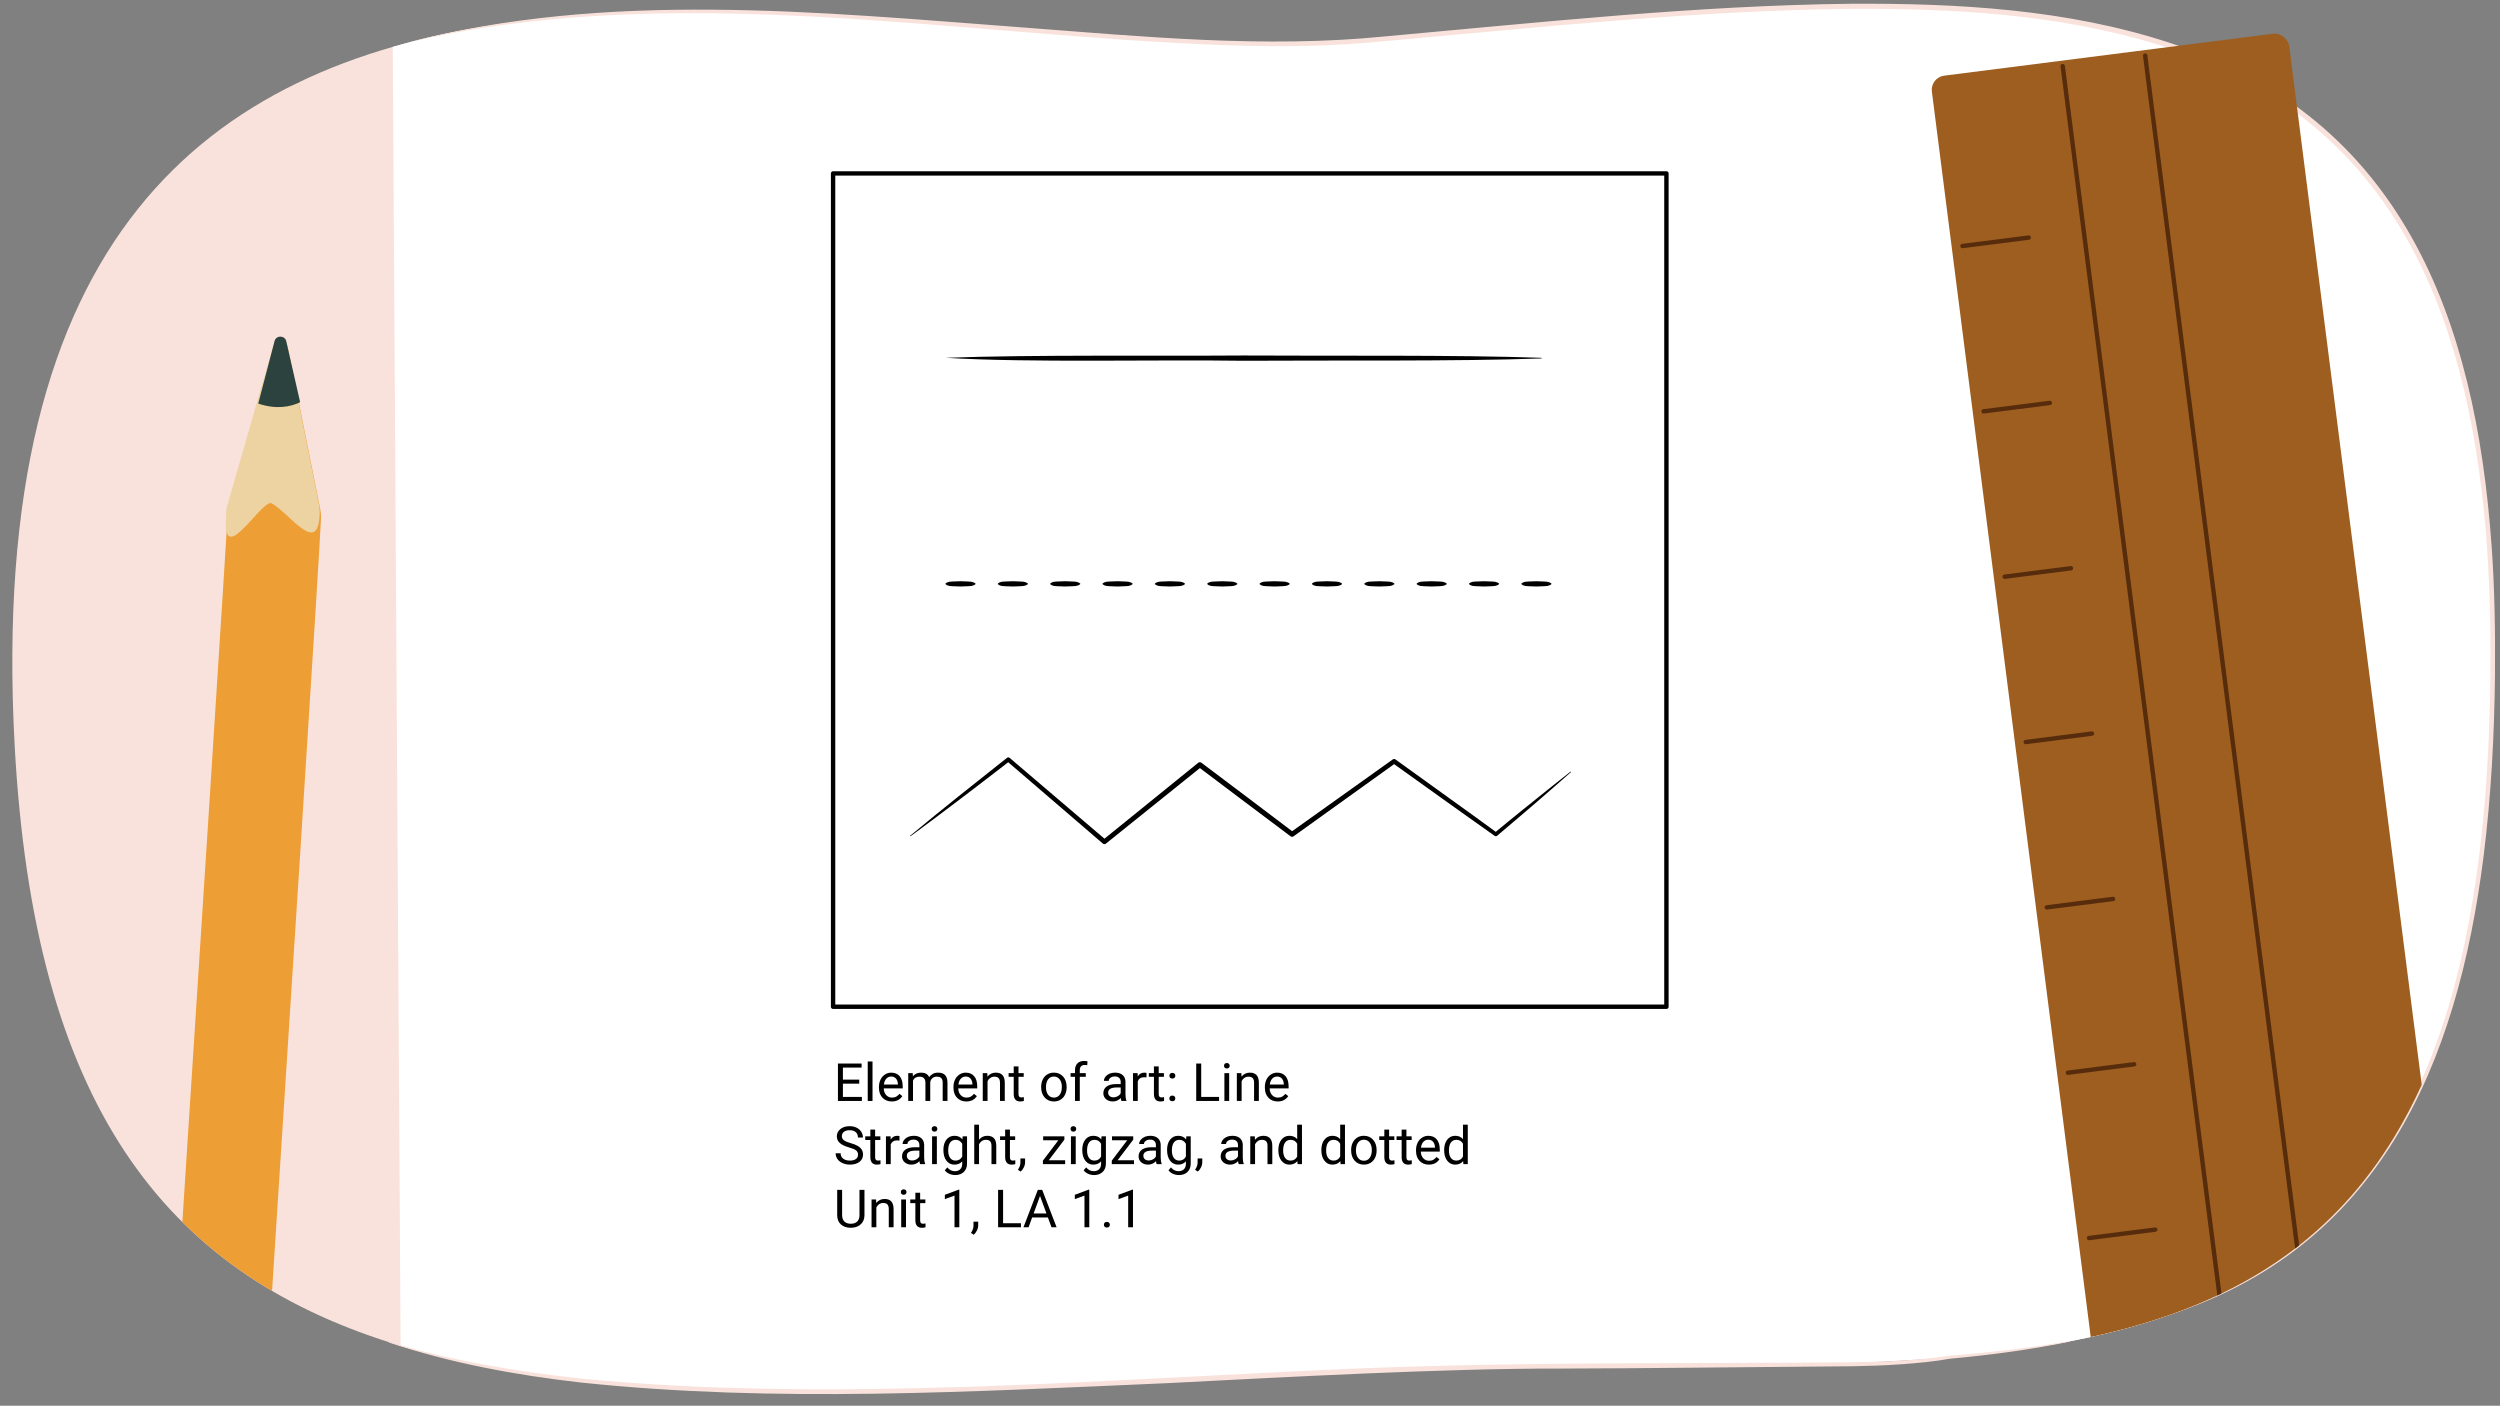 <?xml version="1.0" encoding="UTF-8"?><svg id="a" xmlns="http://www.w3.org/2000/svg" width="1140" height="641" xmlns:xlink="http://www.w3.org/1999/xlink" viewBox="0 0 1140 641"><rect x="0" y="0" width="1140" height="641" fill="#808080" stroke="none"/><defs><clipPath id="b"><path d="m6.682,339.852c17.717,327.365,236.584,303.835,607.832,285.564,300.126-14.771,526.811,58.306,522.137-338.556C1132.787-41.179,911.406-7.684,623.608,18.411,413.411,37.469-18.589-127.105,6.682,339.852Z" fill="none"/></clipPath><clipPath id="c"><path d="m6.682,339.852c17.717,327.365,236.584,303.835,607.832,285.564,300.126-14.771,526.811,58.306,522.137-338.556-1.385-117.619-30.734-188.759-81.082-230.427-9.604-7.948,5.165-40.927-5.918-46.849-13.433-7.177-53.054,13.151-68.504,8.568-91.359-27.102-216.47-12.534-357.539.257-111.581,10.117-285.663-31.512-420.668-2.95-2.967.628-70.113-22.001-82.279-17.38-13.81,5.245-7.766,52.374-9.703,53.634C41.589,96.829-1.835,182.472,6.682,339.852Z" fill="none"/></clipPath></defs><path d="m6.682,339.852c17.717,327.365,236.584,303.835,607.832,285.564,300.126-14.771,526.811,58.306,522.137-338.556C1132.787-41.179,911.406-7.684,623.608,18.411,413.411,37.469-18.589-127.105,6.682,339.852Z" fill="#f9e2dc"/><g clip-path="url(#b)"><polygon points="260.374 642.537 182.787 632.305 178.842 -22.516 1171.684 -21.379 1171.684 653.905 260.374 642.537" fill="#fff"/></g><path d="m6.682,339.852c9.513,175.774,77.017,250.385,194.963,278.965,101.72,24.648,240.957,15.06,412.868,6.599,70.886-3.489,137.674-2.077,198.286-3.114,23.157-.396,24.271.701,45.496-.987,44.463-3.537,75.259-7.011,99.407-12.598,112.899-26.122,181.542-101.641,178.949-321.857-.525-44.548-5.061-82.428-13.23-114.565-2.112-8.307,5.254-66.119,2.663-73.675-1.938-5.653-13.728,38.788-15.929,33.54C1042.907-28.258,854.662-2.539,623.608,18.411c-97.691,8.858-243.291-21.949-368.63-10.589-14.159,1.283-39.477-49.11-53.02-46.632C173.581-33.62,115.645-.826,91.305,11.211c-19.91,9.846,4.377,49.836-11.733,65.582C28.95,126.272-.464,207.816,6.682,339.852Z" fill="none"/><path d="m986.833,600.327c99.45-33.687,133.341-119.226,144.401-216.338,2.891-25.271,4.127-51.058,4.38-76.475.203-21.322-.332-43.518-2.038-64.787-8.74-102.953-43.601-190.329-150.028-222.568-45.181-13.726-92.839-16.374-139.846-16.11-70.738.758-141.423,8.426-211.86,14.694-23.535,2.406-47.269,2.73-70.89,1.948-124.971-4.263-253.039-30.167-376.183-1.039,92.046-24.151,188.386-14.113,282.047-7.105,54.807,4.154,109.953,9.567,164.829,4.044,70.511-6.328,141.191-14.06,212.038-14.875,49.109-.291,99.223,2.478,146.213,17.978,105.779,34.729,138.836,126.004,146.237,228.756,1.42,19.337,1.744,39.712,1.579,59.082-.3,27.471-1.729,55.287-5.155,82.561-11.952,95.29-47.63,179.622-145.724,210.233h0Z" fill="#f9e2dc"/><path d="m177.487,611.923c28.485,8.593,57.915,13.494,87.445,16.701,116.754,11.322,239.358.11,356.528-4.684,74.283-2.97,148.834-2.097,223.163-2.738,14.796-.228,29.737-.766,44.353-3.005,9.167-.71,18.319-1.609,27.452-2.682,9.107-1.07,18.19-2.374,27.222-3.987l.055.288c-18.002,3.665-36.243,6.105-54.536,7.758-3.406.627-7.37,1.155-11.037,1.552-14.828,1.594-29.757,1.984-44.658,1.982-40.715.302-82.044.861-122.719.965-51.672-.115-126.019,3.943-178.337,6.639-89.108,3.82-178.743,9.132-267.681-.298-14.803-1.678-29.553-3.878-44.155-6.844-14.61-2.916-29.05-6.692-43.182-11.368l.089-.28h0Z" fill="#f9e2dc"/><rect x="379.889" y="79.083" width="380" height="380" fill="none" stroke="#000" stroke-linecap="round" stroke-linejoin="round" stroke-width="2"/><path d="m391.813,494.149h-7.445v6.047h8.648v1.84h-10.913v-17.062h10.795v1.84h-8.53v5.496h7.445v1.84Z"/><path d="m397.866,502.036h-2.183v-18h2.183v18Z"/><path d="m406.656,502.27c-1.73,0-3.139-.564-4.224-1.693-1.086-1.129-1.628-2.639-1.628-4.529v-.398c0-1.258.241-2.381.726-3.369.483-.988,1.16-1.762,2.029-2.32s1.811-.838,2.825-.838c1.66,0,2.95.543,3.87,1.629s1.38,2.641,1.38,4.664v.902h-8.647c.031,1.25.398,2.26,1.103,3.029s1.599,1.154,2.685,1.154c.771,0,1.424-.156,1.958-.469.535-.312,1.003-.727,1.404-1.242l1.333,1.031c-1.069,1.633-2.674,2.449-4.813,2.449Zm-.271-11.367c-.881,0-1.62.318-2.218.955s-.968,1.529-1.109,2.678h6.395v-.164c-.062-1.102-.361-1.955-.896-2.561s-1.259-.908-2.171-.908Z"/><path d="m416.213,489.356l.059,1.406c.936-1.094,2.198-1.641,3.787-1.641,1.786,0,3.001.68,3.646,2.039.425-.609.978-1.102,1.658-1.477.68-.375,1.484-.562,2.413-.562,2.8,0,4.224,1.473,4.271,4.418v8.496h-2.183v-8.367c0-.906-.208-1.584-.625-2.033s-1.117-.674-2.101-.674c-.81,0-1.482.24-2.018.721s-.846,1.127-.932,1.939v8.414h-2.194v-8.309c0-1.844-.909-2.766-2.726-2.766-1.432,0-2.411.605-2.938,1.816v9.258h-2.183v-12.68h2.065Z"/><path d="m440.635,502.27c-1.73,0-3.139-.564-4.224-1.693-1.086-1.129-1.628-2.639-1.628-4.529v-.398c0-1.258.241-2.381.726-3.369.483-.988,1.16-1.762,2.029-2.32s1.811-.838,2.825-.838c1.66,0,2.95.543,3.87,1.629s1.38,2.641,1.38,4.664v.902h-8.647c.031,1.25.398,2.26,1.103,3.029s1.599,1.154,2.685,1.154c.771,0,1.424-.156,1.958-.469.535-.312,1.003-.727,1.404-1.242l1.333,1.031c-1.069,1.633-2.674,2.449-4.813,2.449Zm-.271-11.367c-.881,0-1.62.318-2.218.955s-.968,1.529-1.109,2.678h6.395v-.164c-.062-1.102-.361-1.955-.896-2.561s-1.259-.908-2.171-.908Z"/><path d="m450.204,489.356l.07,1.594c.976-1.219,2.25-1.828,3.823-1.828,2.697,0,4.059,1.512,4.082,4.535v8.379h-2.183v-8.391c-.008-.914-.219-1.59-.632-2.027-.412-.438-1.056-.656-1.929-.656-.708,0-1.329.188-1.864.562s-.951.867-1.25,1.477v9.035h-2.184v-12.68h2.065Z"/><path d="m464.433,486.286v3.07h2.383v1.676h-2.383v7.873c0,.509.106.89.318,1.145.213.254.574.381,1.086.381.251,0,.598-.047,1.038-.141v1.748c-.574.154-1.133.232-1.676.232-.976,0-1.711-.293-2.206-.879s-.743-1.418-.743-2.496v-7.863h-2.324v-1.676h2.324v-3.07h2.183Z"/><path d="m474.768,495.579c0-1.242.246-2.359.738-3.352.491-.992,1.176-1.758,2.053-2.297s1.878-.809,3.002-.809c1.738,0,3.145.598,4.219,1.793,1.073,1.195,1.61,2.785,1.61,4.77v.152c0,1.234-.238,2.342-.714,3.322-.477.98-1.156,1.744-2.041,2.291s-1.901.82-3.05.82c-1.73,0-3.133-.598-4.206-1.793-1.074-1.195-1.611-2.777-1.611-4.746v-.152Zm2.195.258c0,1.406.328,2.535.984,3.387.657.852,1.536,1.277,2.638,1.277,1.108,0,1.989-.432,2.643-1.295.652-.863.979-2.072.979-3.627,0-1.391-.333-2.518-.997-3.381-.665-.863-1.548-1.295-2.649-1.295-1.077,0-1.946.426-2.607,1.277-.66.852-.99,2.07-.99,3.656Z"/><path d="m490.2,502.036v-11.004h-2.018v-1.676h2.018v-1.301c0-1.359.365-2.41,1.097-3.152s1.767-1.113,3.104-1.113c.503,0,1.003.066,1.498.198l-.118,1.747c-.369-.07-.763-.105-1.18-.105-.708,0-1.255.206-1.64.617-.386.411-.578,1.001-.578,1.77v1.34h2.726v1.676h-2.726v11.004h-2.183Z"/><path d="m511.378,502.036c-.126-.25-.229-.695-.307-1.336-1.015,1.047-2.227,1.57-3.634,1.57-1.259,0-2.291-.354-3.098-1.061-.806-.707-1.209-1.604-1.209-2.689,0-1.32.505-2.346,1.516-3.076s2.433-1.096,4.266-1.096h2.124v-.996c0-.758-.229-1.361-.685-1.811s-1.129-.674-2.018-.674c-.779,0-1.432.195-1.959.586-.526.391-.79.863-.79,1.418h-2.194c0-.633.226-1.244.678-1.834s1.066-1.057,1.841-1.4,1.626-.516,2.555-.516c1.471,0,2.623.365,3.457,1.096.833.73,1.266,1.736,1.298,3.018v5.836c0,1.164.149,2.09.448,2.777v.188h-2.289Zm-3.622-1.652c.685,0,1.333-.176,1.946-.527.614-.352,1.059-.809,1.334-1.371v-2.602h-1.711c-2.675,0-4.012.777-4.012,2.332,0,.68.229,1.211.685,1.594s1.042.574,1.758.574Z"/><path d="m522.811,491.302c-.33-.055-.688-.082-1.073-.082-1.432,0-2.403.605-2.914,1.816v9h-2.184v-12.68h2.124l.035,1.465c.716-1.133,1.73-1.699,3.044-1.699.425,0,.748.055.968.164v2.016Z"/><path d="m528.368,486.286v3.07h2.383v1.676h-2.383v7.873c0,.509.106.89.318,1.145.213.254.574.381,1.086.381.251,0,.598-.047,1.038-.141v1.748c-.574.154-1.133.232-1.676.232-.976,0-1.711-.293-2.206-.879s-.743-1.418-.743-2.496v-7.863h-2.324v-1.676h2.324v-3.07h2.183Z"/><path d="m533.23,500.899c0-.375.112-.688.336-.938.225-.25.561-.375,1.009-.375s.789.125,1.021.375c.232.25.349.562.349.938,0,.359-.116.66-.349.902-.231.242-.572.363-1.021.363s-.784-.121-1.009-.363c-.224-.242-.336-.543-.336-.902Zm.012-10.348c0-.375.112-.688.336-.938.225-.25.561-.375,1.009-.375s.789.125,1.021.375c.232.25.349.562.349.938,0,.359-.116.66-.349.902-.231.242-.572.363-1.021.363s-.784-.121-1.009-.363c-.224-.242-.336-.543-.336-.902Z"/><path d="m547.753,500.196h8.141v1.84h-10.418v-17.062h2.277v15.223Z"/><path d="m558.148,485.993c0-.352.107-.648.324-.891.216-.242.536-.363.961-.363s.748.121.968.363.33.539.33.891-.11.645-.33.879-.543.352-.968.352-.745-.117-.961-.352c-.217-.234-.324-.527-.324-.879Zm2.359,16.043h-2.183v-12.68h2.183v12.68Z"/><path d="m566.065,489.356l.07,1.594c.976-1.219,2.25-1.828,3.823-1.828,2.697,0,4.059,1.512,4.082,4.535v8.379h-2.183v-8.391c-.008-.914-.219-1.59-.632-2.027-.412-.438-1.056-.656-1.929-.656-.708,0-1.329.188-1.864.562s-.951.867-1.25,1.477v9.035h-2.184v-12.68h2.065Z"/><path d="m582.629,502.27c-1.73,0-3.139-.564-4.224-1.693-1.086-1.129-1.628-2.639-1.628-4.529v-.398c0-1.258.241-2.381.726-3.369.483-.988,1.16-1.762,2.029-2.32s1.811-.838,2.825-.838c1.66,0,2.95.543,3.87,1.629s1.38,2.641,1.38,4.664v.902h-8.647c.031,1.25.398,2.26,1.103,3.029s1.599,1.154,2.685,1.154c.771,0,1.424-.156,1.958-.469.535-.312,1.003-.727,1.404-1.242l1.333,1.031c-1.069,1.633-2.674,2.449-4.813,2.449Zm-.271-11.367c-.881,0-1.62.318-2.218.955s-.968,1.529-1.109,2.678h6.395v-.164c-.062-1.102-.361-1.955-.896-2.561s-1.259-.908-2.171-.908Z"/><path d="m387.164,523.23c-1.943-.555-3.356-1.236-4.242-2.045-.885-.809-1.327-1.807-1.327-2.994,0-1.344.541-2.455,1.623-3.334,1.081-.879,2.487-1.318,4.218-1.318,1.18,0,2.231.227,3.156.68.924.453,1.64,1.078,2.146,1.875.508.797.762,1.668.762,2.613h-2.277c0-1.035-.33-1.849-.991-2.44s-1.593-.888-2.796-.888c-1.117,0-1.988.244-2.613.734-.626.488-.938,1.168-.938,2.036,0,.696.297,1.286.891,1.767.594.481,1.604.922,3.032,1.321s2.545.839,3.351,1.319c.807.48,1.404,1.041,1.794,1.682s.584,1.395.584,2.262c0,1.383-.543,2.49-1.628,3.322-1.086.832-2.537,1.248-4.354,1.248-1.18,0-2.28-.225-3.303-.674s-1.812-1.064-2.366-1.846-.831-1.668-.831-2.66h2.276c0,1.031.384,1.846,1.15,2.443.768.598,1.792.896,3.073.896,1.196,0,2.112-.242,2.75-.727.637-.484.955-1.145.955-1.98s-.295-1.482-.885-1.939-1.66-.908-3.209-1.354Z"/><path d="m399.057,515.086v3.07h2.383v1.676h-2.383v7.873c0,.509.106.89.318,1.145.213.254.574.381,1.086.381.251,0,.598-.047,1.038-.141v1.748c-.574.154-1.133.232-1.676.232-.976,0-1.711-.293-2.206-.879s-.743-1.418-.743-2.496v-7.863h-2.324v-1.676h2.324v-3.07h2.183Z"/><path d="m410.159,520.102c-.33-.055-.688-.082-1.073-.082-1.432,0-2.403.605-2.914,1.816v9h-2.184v-12.68h2.124l.035,1.465c.716-1.133,1.73-1.699,3.044-1.699.425,0,.748.055.968.164v2.016Z"/><path d="m419.575,530.836c-.126-.25-.229-.695-.307-1.336-1.015,1.047-2.227,1.57-3.634,1.57-1.259,0-2.291-.354-3.098-1.061-.806-.707-1.209-1.604-1.209-2.689,0-1.32.505-2.346,1.516-3.076s2.433-1.096,4.266-1.096h2.124v-.996c0-.758-.229-1.361-.685-1.811s-1.129-.674-2.018-.674c-.779,0-1.432.195-1.959.586-.526.391-.79.863-.79,1.418h-2.194c0-.633.226-1.244.678-1.834s1.066-1.057,1.841-1.4,1.626-.516,2.555-.516c1.471,0,2.623.365,3.457,1.096.833.73,1.266,1.736,1.298,3.018v5.836c0,1.164.149,2.09.448,2.777v.188h-2.289Zm-3.622-1.652c.685,0,1.333-.176,1.946-.527.614-.352,1.059-.809,1.334-1.371v-2.602h-1.711c-2.675,0-4.012.777-4.012,2.332,0,.68.229,1.211.685,1.594s1.042.574,1.758.574Z"/><path d="m424.85,514.793c0-.352.107-.648.324-.891.216-.242.536-.363.961-.363s.748.121.968.363.33.539.33.891-.11.645-.33.879-.543.352-.968.352-.745-.117-.961-.352c-.217-.234-.324-.527-.324-.879Zm2.359,16.043h-2.183v-12.68h2.183v12.68Z"/><path d="m430.183,524.391c0-1.977.46-3.549,1.38-4.717.921-1.168,2.14-1.752,3.658-1.752,1.557,0,2.772.547,3.646,1.641l.106-1.406h1.993v12.375c0,1.641-.489,2.934-1.469,3.879s-2.295,1.418-3.946,1.418c-.92,0-1.821-.195-2.702-.586s-1.554-.926-2.018-1.605l1.133-1.301c.937,1.148,2.08,1.723,3.434,1.723,1.062,0,1.89-.297,2.483-.891s.891-1.43.891-2.508v-1.09c-.873,1-2.064,1.5-3.574,1.5-1.495,0-2.704-.598-3.629-1.793-.924-1.195-1.386-2.824-1.386-4.887Zm2.194.246c0,1.43.295,2.553.885,3.369s1.416,1.225,2.478,1.225c1.377,0,2.388-.621,3.032-1.863v-5.789c-.668-1.211-1.671-1.816-3.009-1.816-1.062,0-1.892.41-2.489,1.23s-.896,2.035-.896,3.645Z"/><path d="m446.442,519.691c.967-1.18,2.226-1.77,3.775-1.77,2.697,0,4.059,1.512,4.082,4.535v8.379h-2.183v-8.391c-.008-.914-.219-1.59-.632-2.027-.412-.438-1.056-.656-1.929-.656-.708,0-1.329.188-1.864.562s-.951.867-1.25,1.477v9.035h-2.184v-18h2.184v6.855Z"/><path d="m460.529,515.086v3.07h2.383v1.676h-2.383v7.873c0,.509.106.89.318,1.145.213.254.574.381,1.086.381.251,0,.598-.047,1.038-.141v1.748c-.574.154-1.133.232-1.676.232-.976,0-1.711-.293-2.206-.879s-.743-1.418-.743-2.496v-7.863h-2.324v-1.676h2.324v-3.07h2.183Z"/><path d="m465.39,534.234l-1.239-.844c.739-1.023,1.125-2.078,1.156-3.164v-1.957h2.136v1.699c0,.789-.194,1.578-.584,2.367s-.879,1.422-1.469,1.898Z"/><path d="m478.239,529.066h7.468v1.77h-10.135v-1.594l7.044-9.293h-6.938v-1.793h9.675v1.535l-7.114,9.375Z"/><path d="m488.173,514.793c0-.352.107-.648.324-.891.216-.242.536-.363.961-.363s.748.121.968.363.33.539.33.891-.11.645-.33.879-.543.352-.968.352-.745-.117-.961-.352c-.217-.234-.324-.527-.324-.879Zm2.359,16.043h-2.183v-12.68h2.183v12.68Z"/><path d="m493.506,524.391c0-1.977.46-3.549,1.38-4.717.921-1.168,2.14-1.752,3.658-1.752,1.557,0,2.772.547,3.646,1.641l.106-1.406h1.993v12.375c0,1.641-.489,2.934-1.469,3.879s-2.295,1.418-3.946,1.418c-.92,0-1.821-.195-2.702-.586s-1.554-.926-2.018-1.605l1.133-1.301c.937,1.148,2.08,1.723,3.434,1.723,1.062,0,1.89-.297,2.483-.891s.891-1.43.891-2.508v-1.09c-.873,1-2.064,1.5-3.574,1.5-1.495,0-2.704-.598-3.629-1.793-.924-1.195-1.386-2.824-1.386-4.887Zm2.194.246c0,1.43.295,2.553.885,3.369s1.416,1.225,2.478,1.225c1.377,0,2.388-.621,3.032-1.863v-5.789c-.668-1.211-1.671-1.816-3.009-1.816-1.062,0-1.892.41-2.489,1.23s-.896,2.035-.896,3.645Z"/><path d="m509.635,529.066h7.468v1.77h-10.135v-1.594l7.044-9.293h-6.938v-1.793h9.675v1.535l-7.114,9.375Z"/><path d="m527.439,530.836c-.126-.25-.229-.695-.307-1.336-1.015,1.047-2.227,1.57-3.634,1.57-1.259,0-2.291-.354-3.098-1.061-.806-.707-1.209-1.604-1.209-2.689,0-1.32.505-2.346,1.516-3.076s2.433-1.096,4.266-1.096h2.124v-.996c0-.758-.229-1.361-.685-1.811s-1.129-.674-2.018-.674c-.779,0-1.432.195-1.959.586-.526.391-.79.863-.79,1.418h-2.194c0-.633.226-1.244.678-1.834s1.066-1.057,1.841-1.4,1.626-.516,2.555-.516c1.471,0,2.623.365,3.457,1.096.833.73,1.266,1.736,1.298,3.018v5.836c0,1.164.149,2.09.448,2.777v.188h-2.289Zm-3.622-1.652c.685,0,1.333-.176,1.946-.527.614-.352,1.059-.809,1.334-1.371v-2.602h-1.711c-2.675,0-4.012.777-4.012,2.332,0,.68.229,1.211.685,1.594s1.042.574,1.758.574Z"/><path d="m532.182,524.391c0-1.977.46-3.549,1.38-4.717.921-1.168,2.14-1.752,3.658-1.752,1.557,0,2.772.547,3.646,1.641l.106-1.406h1.993v12.375c0,1.641-.489,2.934-1.469,3.879s-2.295,1.418-3.946,1.418c-.92,0-1.821-.195-2.702-.586s-1.554-.926-2.018-1.605l1.133-1.301c.937,1.148,2.08,1.723,3.434,1.723,1.062,0,1.89-.297,2.483-.891s.891-1.43.891-2.508v-1.09c-.873,1-2.064,1.5-3.574,1.5-1.495,0-2.704-.598-3.629-1.793-.924-1.195-1.386-2.824-1.386-4.887Zm2.194.246c0,1.43.295,2.553.885,3.369s1.416,1.225,2.478,1.225c1.377,0,2.388-.621,3.032-1.863v-5.789c-.668-1.211-1.671-1.816-3.009-1.816-1.062,0-1.892.41-2.489,1.23s-.896,2.035-.896,3.645Z"/><path d="m546.187,534.234l-1.239-.844c.739-1.023,1.125-2.078,1.156-3.164v-1.957h2.136v1.699c0,.789-.194,1.578-.584,2.367s-.879,1.422-1.469,1.898Z"/><path d="m564.864,530.836c-.126-.25-.229-.695-.307-1.336-1.015,1.047-2.227,1.57-3.634,1.57-1.259,0-2.291-.354-3.098-1.061-.806-.707-1.209-1.604-1.209-2.689,0-1.32.505-2.346,1.516-3.076s2.433-1.096,4.266-1.096h2.124v-.996c0-.758-.229-1.361-.685-1.811s-1.129-.674-2.018-.674c-.779,0-1.432.195-1.959.586-.526.391-.79.863-.79,1.418h-2.194c0-.633.226-1.244.678-1.834s1.066-1.057,1.841-1.4,1.626-.516,2.555-.516c1.471,0,2.623.365,3.457,1.096.833.73,1.266,1.736,1.298,3.018v5.836c0,1.164.149,2.09.448,2.777v.188h-2.289Zm-3.622-1.652c.685,0,1.333-.176,1.946-.527.614-.352,1.059-.809,1.334-1.371v-2.602h-1.711c-2.675,0-4.012.777-4.012,2.332,0,.68.229,1.211.685,1.594s1.042.574,1.758.574Z"/><path d="m572.191,518.156l.07,1.594c.976-1.219,2.25-1.828,3.823-1.828,2.697,0,4.059,1.512,4.082,4.535v8.379h-2.183v-8.391c-.008-.914-.219-1.59-.632-2.027-.412-.438-1.056-.656-1.929-.656-.708,0-1.329.188-1.864.562s-.951.867-1.25,1.477v9.035h-2.184v-12.68h2.065Z"/><path d="m582.927,524.391c0-1.945.464-3.51,1.392-4.693.929-1.184,2.144-1.775,3.646-1.775,1.494,0,2.678.508,3.551,1.523v-6.609h2.183v18h-2.006l-.105-1.359c-.873,1.062-2.089,1.594-3.646,1.594-1.479,0-2.684-.602-3.616-1.805-.932-1.203-1.397-2.773-1.397-4.711v-.164Zm2.183.246c0,1.438.299,2.562.896,3.375s1.424,1.219,2.478,1.219c1.385,0,2.396-.617,3.032-1.852v-5.824c-.652-1.195-1.655-1.793-3.009-1.793-1.069,0-1.903.41-2.501,1.23s-.896,2.035-.896,3.645Z"/><path d="m602.535,524.391c0-1.945.464-3.51,1.392-4.693.929-1.184,2.144-1.775,3.646-1.775,1.494,0,2.678.508,3.551,1.523v-6.609h2.183v18h-2.006l-.105-1.359c-.873,1.062-2.089,1.594-3.646,1.594-1.479,0-2.684-.602-3.616-1.805-.932-1.203-1.397-2.773-1.397-4.711v-.164Zm2.183.246c0,1.438.299,2.562.896,3.375s1.424,1.219,2.478,1.219c1.385,0,2.396-.617,3.032-1.852v-5.824c-.652-1.195-1.655-1.793-3.009-1.793-1.069,0-1.903.41-2.501,1.23s-.896,2.035-.896,3.645Z"/><path d="m616.115,524.379c0-1.242.246-2.359.738-3.352.491-.992,1.176-1.758,2.053-2.297s1.878-.809,3.002-.809c1.738,0,3.145.598,4.219,1.793,1.073,1.195,1.61,2.785,1.61,4.77v.152c0,1.234-.238,2.342-.714,3.322-.477.98-1.156,1.744-2.041,2.291s-1.901.82-3.05.82c-1.73,0-3.133-.598-4.206-1.793-1.074-1.195-1.611-2.777-1.611-4.746v-.152Zm2.195.258c0,1.406.328,2.535.984,3.387.657.852,1.536,1.277,2.638,1.277,1.108,0,1.989-.432,2.643-1.295.652-.863.979-2.072.979-3.627,0-1.391-.333-2.518-.997-3.381-.665-.863-1.548-1.295-2.649-1.295-1.077,0-1.946.426-2.607,1.277-.66.852-.99,2.07-.99,3.656Z"/><path d="m633.435,515.086v3.07h2.383v1.676h-2.383v7.873c0,.509.106.89.318,1.145.213.254.574.381,1.086.381.251,0,.598-.047,1.038-.141v1.748c-.574.154-1.133.232-1.676.232-.976,0-1.711-.293-2.206-.879s-.743-1.418-.743-2.496v-7.863h-2.324v-1.676h2.324v-3.07h2.183Z"/><path d="m641.328,515.086v3.07h2.383v1.676h-2.383v7.873c0,.509.106.89.318,1.145.213.254.574.381,1.086.381.251,0,.598-.047,1.038-.141v1.748c-.574.154-1.133.232-1.676.232-.976,0-1.711-.293-2.206-.879s-.743-1.418-.743-2.496v-7.863h-2.324v-1.676h2.324v-3.07h2.183Z"/><path d="m651.558,531.07c-1.73,0-3.139-.564-4.224-1.693-1.086-1.129-1.628-2.639-1.628-4.529v-.398c0-1.258.241-2.381.726-3.369.483-.988,1.16-1.762,2.029-2.32s1.811-.838,2.825-.838c1.66,0,2.95.543,3.87,1.629s1.38,2.641,1.38,4.664v.902h-8.647c.031,1.25.398,2.26,1.103,3.029s1.599,1.154,2.685,1.154c.771,0,1.424-.156,1.958-.469.535-.312,1.003-.727,1.404-1.242l1.333,1.031c-1.069,1.633-2.674,2.449-4.813,2.449Zm-.271-11.367c-.881,0-1.62.318-2.218.955s-.968,1.529-1.109,2.678h6.395v-.164c-.062-1.102-.361-1.955-.896-2.561s-1.259-.908-2.171-.908Z"/><path d="m658.532,524.391c0-1.945.464-3.51,1.392-4.693.929-1.184,2.144-1.775,3.646-1.775,1.494,0,2.678.508,3.551,1.523v-6.609h2.183v18h-2.006l-.105-1.359c-.873,1.062-2.089,1.594-3.646,1.594-1.479,0-2.684-.602-3.616-1.805-.932-1.203-1.397-2.773-1.397-4.711v-.164Zm2.183.246c0,1.438.299,2.562.896,3.375s1.424,1.219,2.478,1.219c1.385,0,2.396-.617,3.032-1.852v-5.824c-.652-1.195-1.655-1.793-3.009-1.793-1.069,0-1.903.41-2.501,1.23s-.896,2.035-.896,3.645Z"/><path d="m394.196,542.573v11.602c-.008,1.609-.517,2.926-1.527,3.949s-2.382,1.598-4.112,1.723l-.602.023c-1.88,0-3.378-.504-4.495-1.512s-1.684-2.395-1.699-4.16v-11.625h2.242v11.555c0,1.234.342,2.193,1.026,2.877s1.659,1.025,2.926,1.025c1.282,0,2.264-.34,2.944-1.02.68-.68,1.021-1.637,1.021-2.871v-11.566h2.276Z"/><path d="m399.493,546.956l.07,1.594c.976-1.219,2.25-1.828,3.823-1.828,2.697,0,4.059,1.512,4.082,4.535v8.379h-2.183v-8.391c-.008-.914-.219-1.59-.632-2.027-.412-.438-1.056-.656-1.929-.656-.708,0-1.329.188-1.864.562s-.951.867-1.25,1.477v9.035h-2.184v-12.68h2.065Z"/><path d="m410.773,543.593c0-.352.107-.648.324-.891.216-.242.536-.363.961-.363s.748.121.968.363.33.539.33.891-.11.645-.33.879-.543.352-.968.352-.745-.117-.961-.352c-.217-.234-.324-.527-.324-.879Zm2.359,16.043h-2.183v-12.68h2.183v12.68Z"/><path d="m419.586,543.886v3.07h2.383v1.676h-2.383v7.873c0,.509.106.89.318,1.145.213.254.574.381,1.086.381.251,0,.598-.047,1.038-.141v1.748c-.574.154-1.133.232-1.676.232-.976,0-1.711-.293-2.206-.879s-.743-1.418-.743-2.496v-7.863h-2.324v-1.676h2.324v-3.07h2.183Z"/><path d="m437.449,559.636h-2.194v-14.449l-4.4,1.605v-1.969l6.253-2.332h.342v17.145Z"/><path d="m443.997,563.034l-1.239-.844c.739-1.023,1.125-2.078,1.156-3.164v-1.957h2.136v1.699c0,.789-.194,1.578-.584,2.367s-.879,1.422-1.469,1.898Z"/><path d="m457.412,557.796h8.141v1.84h-10.418v-17.062h2.277v15.223Z"/><path d="m477.847,555.171h-7.196l-1.617,4.465h-2.336l6.561-17.062h1.981l6.572,17.062h-2.324l-1.641-4.465Zm-6.513-1.84h5.841l-2.926-7.98-2.915,7.98Z"/><path d="m496.712,559.636h-2.194v-14.449l-4.4,1.605v-1.969l6.253-2.332h.342v17.145Z"/><path d="m503.379,558.499c0-.375.112-.688.336-.938.225-.25.561-.375,1.009-.375s.788.125,1.021.375.349.562.349.938c0,.359-.116.66-.349.902s-.572.363-1.021.363-.784-.121-1.009-.363c-.224-.242-.336-.543-.336-.902Z"/><path d="m516.64,559.636h-2.194v-14.449l-4.4,1.605v-1.969l6.253-2.332h.342v17.145Z"/><path d="m431.174,163.16c39.171-1.466,96.065-.754,135.853-1.058,39.949.281,96.456-.347,135.852,1.057.18-.001.182.295,0,.294-39.172,1.404-96.065.778-135.853,1.057-39.665-.595-97.605.963-135.853-1.351h0Z"/><path d="m431.174,266.095c1.137-.988,2.274-.832,3.411-.935,1.137-.081,2.274-.124,3.41-.124,1.137,0,2.274.058,3.411.134,1.137.08,2.274.011,3.41.925.093.073.093.22,0,.294-1.137.914-2.274.845-3.41.925-1.137.077-2.274.134-3.411.134-1.137,0-2.274-.044-3.41-.124-1.137-.103-2.274.052-3.411-.935-.089-.076-.089-.218,0-.294h0Z"/><path d="m455.047,266.095c1.137-.988,2.274-.832,3.41-.935,1.137-.081,2.274-.124,3.411-.124,1.137,0,2.274.058,3.41.134,1.137.08,2.274.011,3.411.925.093.073.093.22,0,.294-1.137.914-2.274.845-3.411.925-1.137.077-2.274.134-3.41.134-1.137,0-2.274-.044-3.411-.124-1.137-.103-2.274.052-3.41-.935-.089-.076-.089-.218,0-.294h0Z"/><path d="m478.921,266.095c1.137-.988,2.274-.832,3.411-.935,1.137-.081,2.274-.124,3.41-.124,1.137,0,2.274.058,3.411.134,1.137.08,2.274.011,3.41.925.094.073.093.22,0,.294-1.137.914-2.274.845-3.41.925-1.137.077-2.274.134-3.411.134-1.137,0-2.274-.044-3.41-.124-1.137-.103-2.274.052-3.411-.935-.089-.076-.089-.218,0-.294h0Z"/><path d="m502.795,266.095c1.137-.988,2.274-.832,3.41-.935,1.137-.081,2.274-.124,3.411-.124,1.137,0,2.274.058,3.41.134,1.137.08,2.274.011,3.411.925.093.073.093.22,0,.294-1.137.914-2.274.845-3.411.925-1.137.077-2.274.134-3.41.134-1.137,0-2.274-.044-3.411-.124-1.137-.103-2.274.052-3.41-.935-.089-.076-.089-.218,0-.294h0Z"/><path d="m526.669,266.095c1.137-.988,2.274-.832,3.41-.935,1.137-.081,2.274-.124,3.411-.124,1.137,0,2.274.058,3.41.134,1.137.08,2.274.011,3.411.925.093.073.093.22,0,.294-1.137.914-2.274.845-3.411.925-1.137.077-2.274.134-3.41.134-1.137,0-2.274-.044-3.411-.124-1.137-.103-2.274.052-3.41-.935-.089-.076-.089-.218,0-.294h0Z"/><path d="m550.542,266.095c1.137-.988,2.274-.832,3.411-.935,1.137-.081,2.274-.124,3.41-.124,1.137,0,2.274.058,3.411.134,1.137.08,2.274.011,3.41.925.093.073.093.22,0,.294-1.137.914-2.274.845-3.41.925-1.137.077-2.274.134-3.411.134-1.137,0-2.274-.044-3.41-.124-1.137-.103-2.274.052-3.411-.935-.089-.076-.089-.218,0-.294h0Z"/><path d="m574.416,266.095c1.137-.988,2.274-.832,3.41-.935,1.137-.081,2.274-.124,3.411-.124,1.137,0,2.274.058,3.41.134,1.137.08,2.274.011,3.411.925.093.073.093.22,0,.294-1.137.914-2.274.845-3.411.925-1.137.077-2.274.134-3.41.134-1.137,0-2.274-.044-3.411-.124-1.137-.103-2.274.052-3.41-.935-.089-.076-.089-.218,0-.294h0Z"/><path d="m598.289,266.095c1.137-.988,2.274-.832,3.411-.935,1.137-.081,2.274-.124,3.41-.124,1.137,0,2.274.058,3.411.134,1.137.08,2.274.011,3.41.925.094.073.093.22,0,.294-1.137.914-2.274.845-3.41.925-1.137.077-2.274.134-3.411.134-1.137,0-2.274-.044-3.41-.124-1.137-.103-2.274.052-3.411-.935-.089-.076-.089-.218,0-.294h0Z"/><path d="m622.163,266.095c1.137-.988,2.274-.832,3.41-.935,1.137-.081,2.274-.124,3.411-.124,1.137,0,2.274.058,3.411.134,1.137.08,2.274.011,3.41.925.093.073.093.22,0,.294-1.137.914-2.274.845-3.41.925-1.137.077-2.274.134-3.411.134-1.137,0-2.274-.044-3.411-.124-1.137-.103-2.274.052-3.41-.935-.089-.076-.089-.218,0-.294h0Z"/><path d="m646.037,266.095c1.137-.988,2.274-.832,3.41-.935,1.137-.081,2.274-.124,3.411-.124,1.137,0,2.274.058,3.41.134,1.137.08,2.274.011,3.411.925.093.073.093.22,0,.294-1.137.914-2.274.845-3.411.925-1.137.077-2.274.134-3.41.134-1.137,0-2.274-.044-3.411-.124-1.137-.103-2.274.052-3.41-.935-.089-.076-.089-.218,0-.294h0Z"/><path d="m669.91,266.095c1.137-.988,2.274-.832,3.411-.935,1.137-.081,2.274-.124,3.41-.124,1.137,0,2.274.058,3.411.134,1.137.08,2.274.011,3.41.925.093.073.093.22,0,.294-1.137.914-2.274.845-3.41.925-1.137.077-2.274.134-3.411.134-1.137,0-2.274-.044-3.41-.124-1.137-.103-2.274.052-3.411-.935-.089-.076-.089-.218,0-.294h0Z"/><path d="m693.784,266.095c1.137-.988,2.274-.832,3.41-.935,1.137-.081,2.274-.124,3.411-.124,1.137,0,2.274.058,3.41.134,1.137.08,2.274.011,3.411.925.093.073.093.22,0,.294-1.137.914-2.274.845-3.411.925-1.137.077-2.274.134-3.41.134-1.137,0-2.274-.044-3.411-.124-1.137-.103-2.274.052-3.41-.935-.089-.076-.089-.218,0-.294h0Z"/><path d="m415.083,381.054c14.52-12.055,29.298-23.783,44.104-35.48.368-.293.886-.271,1.228.028l43.905,37.43-1.384-.02,43.452-35.184c.429-.347,1.028-.345,1.45-.029,14.057,10.52,28.028,21.156,42.043,31.732l-1.352-.017,46.578-33.211c.375-.269.871-.253,1.227,0,13.519,9.841,32.984,23.631,46.284,33.416,0,0-1.089.039-1.089.039,7.89-6.565,17.897-14.568,25.872-20.963,0,0,8.709-6.886,8.709-6.886.064-.05.156-.04.206.024.049.062.04.15-.018.201l-8.344,7.324c-7.654,6.742-17.458,15.019-25.285,21.668-.316.268-.77.274-1.09.039-7.759-5.507-15.534-10.991-23.261-16.542l-23.213-16.61h1.226s-46.474,33.358-46.474,33.358c-.415.298-.965.274-1.352-.017-14.029-10.555-28.102-21.05-42.088-31.662l1.456-.024-43.579,35.026c-.411.333-.995.311-1.384-.02l-43.758-37.601,1.227.028c-7.489,5.736-14.915,11.554-22.456,17.223-7.513,5.705-15.05,11.381-22.661,16.96-.138.114-.329-.121-.181-.231h0Z"/><g clip-path="url(#c)"><path d="m103.802,233.925v.314s22.011-76.547,22.011-76.547c.868-2.807,4.94-2.485,5.356.424l14.67,73.069c.42,1.843.595,3.72.517,5.609-1.489,35.898-54.455,843.998-60.709,955.519-.659,11.759-10.726,20.746-22.485,20.085h0c-11.758-.66-20.755-10.715-20.096-22.473,8.339-148.744,60.509-943.672,60.738-956Z" fill="#ed9e35"/><path d="m103.219,231.679v.314s22.011-76.547,22.011-76.547c.868-2.807,4.94-2.485,5.356.424l14.67,73.069c.42,1.843.595,3.72.517,5.609-.786,18.953-13.212.067-21.813-4.99-4.242-2.494-21.988,29.127-20.973,7.701.139-2.935.219-4.831.233-5.579Z" fill="#edd2a2"/><path d="m136.868,183.405l-6.282-27.535c-.415-2.909-4.488-3.231-5.356-.424l-7.473,28.586c8.259,2.816,14.808,1.482,19.111-.628Z" fill="#2b423e"/><rect x="958.273" y="19.928" width="164.265" height="1245.89" rx="6.5" ry="6.5" transform="translate(2153.793 1148.935) rotate(172.731)" fill="#9e5e1f"/><line x1="1134.883" y1="1253.719" x2="978.198" y2="25.363" fill="none" stroke="#562c0c" stroke-linecap="round" stroke-miterlimit="10" stroke-width="2"/><line x1="1097.28" y1="1258.515" x2="940.595" y2="30.16" fill="none" stroke="#562c0c" stroke-linecap="round" stroke-miterlimit="10" stroke-width="2"/><line x1="962.21" y1="639.943" x2="992.418" y2="636.089" fill="none" stroke="#562c0c" stroke-linecap="round" stroke-miterlimit="10" stroke-width="2"/><line x1="952.593" y1="564.549" x2="982.801" y2="560.696" fill="none" stroke="#562c0c" stroke-linecap="round" stroke-miterlimit="10" stroke-width="2"/><line x1="942.977" y1="489.156" x2="973.184" y2="485.303" fill="none" stroke="#562c0c" stroke-linecap="round" stroke-miterlimit="10" stroke-width="2"/><line x1="933.36" y1="413.763" x2="963.567" y2="409.909" fill="none" stroke="#562c0c" stroke-linecap="round" stroke-miterlimit="10" stroke-width="2"/><line x1="923.743" y1="338.369" x2="953.95" y2="334.516" fill="none" stroke="#562c0c" stroke-linecap="round" stroke-miterlimit="10" stroke-width="2"/><line x1="914.126" y1="262.976" x2="944.333" y2="259.123" fill="none" stroke="#562c0c" stroke-linecap="round" stroke-miterlimit="10" stroke-width="2"/><line x1="904.509" y1="187.583" x2="934.717" y2="183.729" fill="none" stroke="#562c0c" stroke-linecap="round" stroke-miterlimit="10" stroke-width="2"/><line x1="894.892" y1="112.189" x2="925.1" y2="108.336" fill="none" stroke="#562c0c" stroke-linecap="round" stroke-miterlimit="10" stroke-width="2"/></g></svg>